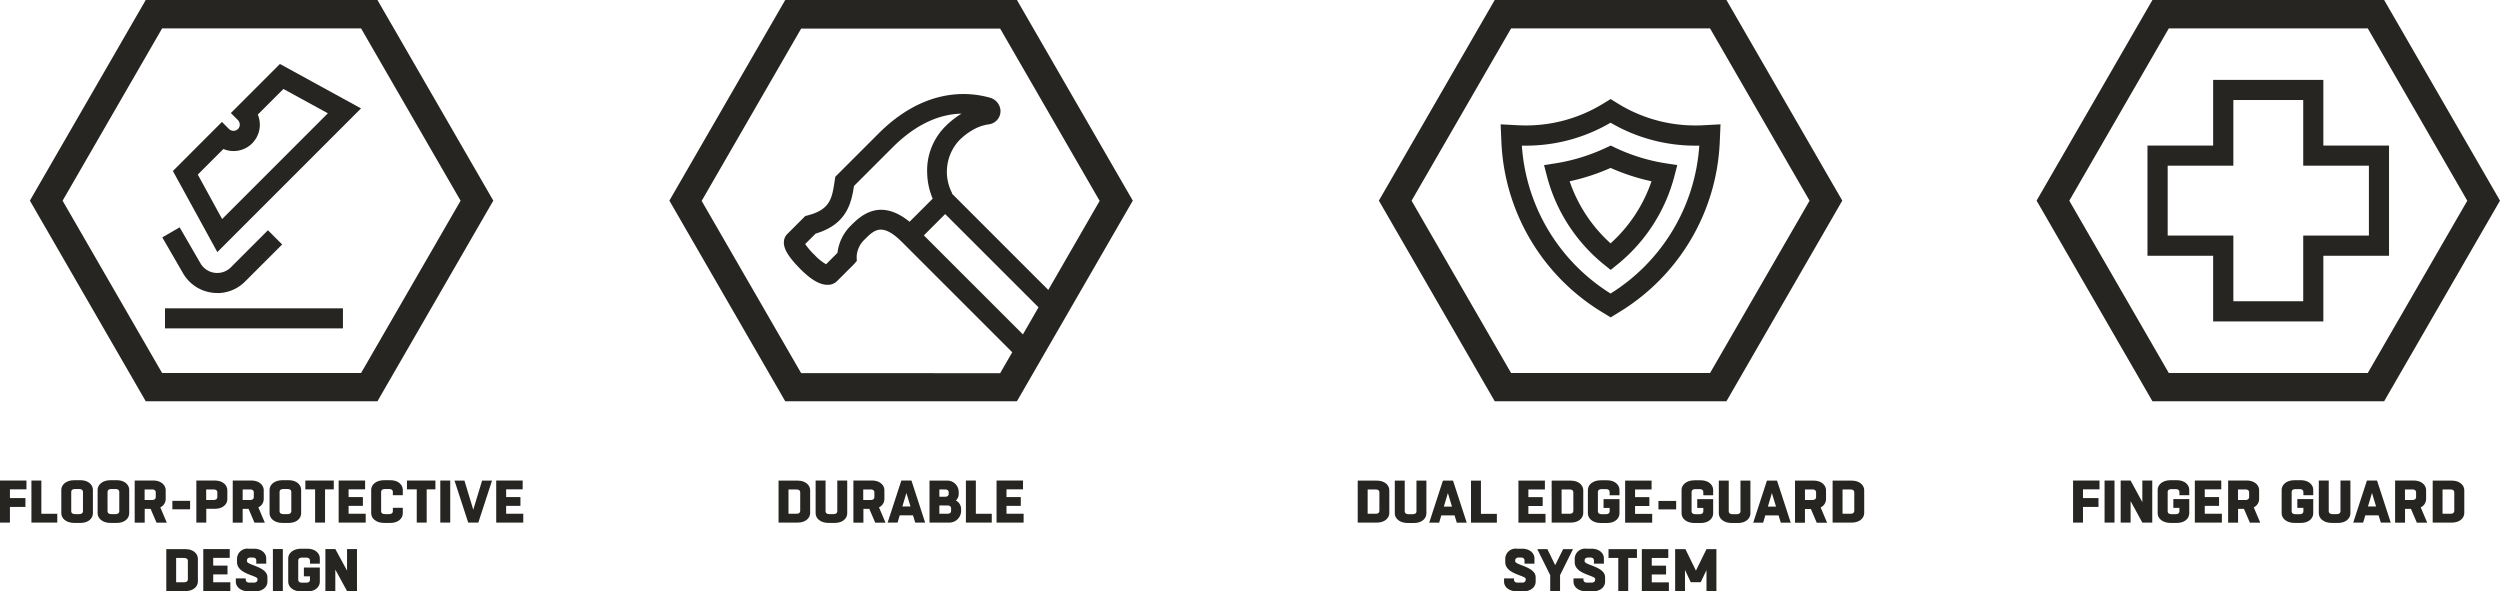 <svg xmlns="http://www.w3.org/2000/svg" width="291.962" height="69.07" viewBox="0 0 291.962 69.07">
  <g id="icons-multi-cutter" transform="translate(-8467 -1230)">
    <g id="RB-icons_white-outlined___Floor-Protective_Design" data-name="RB-icons_white-outlined___Floor-Protective Design" transform="translate(8443.55 1209.52)">
      <g id="translation__x2F__copy">
        <g id="Group_3785" data-name="Group 3785">
          <path id="Path_5939" data-name="Path 5939" d="M23.45,81.51V76.6h3.09v1.03H24.61v1.02h1.81v1.03H24.61v1.83Z" fill="#262521"/>
          <path id="Path_5940" data-name="Path 5940" d="M30.14,81.51H27.12V76.6h1.16v3.88h1.86Z" fill="#262521"/>
          <path id="Path_5941" data-name="Path 5941" d="M32.12,81.55c-.97,0-1.51-.55-1.51-1.12V77.68c0-.57.54-1.12,1.51-1.12h.74c.92,0,1.44.55,1.44,1.12v2.75c0,.57-.51,1.12-1.44,1.12Zm.6-1.03c.23,0,.42-.1.42-.35V77.94c0-.25-.19-.35-.42-.35h-.53c-.23,0-.42.1-.42.35v2.23c0,.25.19.35.42.35Z" fill="#262521"/>
          <path id="Path_5942" data-name="Path 5942" d="M36.36,81.55c-.97,0-1.51-.55-1.51-1.12V77.68c0-.57.54-1.12,1.51-1.12h.74c.92,0,1.44.55,1.44,1.12v2.75c0,.57-.51,1.12-1.44,1.12Zm.6-1.03c.23,0,.42-.1.42-.35V77.94c0-.25-.19-.35-.42-.35h-.53c-.23,0-.42.1-.42.35v2.23c0,.25.19.35.42.35Z" fill="#262521"/>
          <path id="Path_5943" data-name="Path 5943" d="M39.18,81.51V76.6h2.18c.92,0,1.44.55,1.44,1.13v1.05a1.073,1.073,0,0,1-.63.95l.76,1.79h-1.2l-.69-1.61h-.69v1.61H39.19Zm1.16-3.87v1.23h.88c.23,0,.42-.1.42-.35v-.53c0-.25-.19-.35-.42-.35h-.88Z" fill="#262521"/>
          <path id="Path_5944" data-name="Path 5944" d="M45.65,79.96H43.58v-.99h2.07Z" fill="#262521"/>
          <path id="Path_5945" data-name="Path 5945" d="M46.38,81.51V76.6h2.18c.92,0,1.44.55,1.44,1.13v1.05c0,.57-.51,1.12-1.44,1.12H47.54v1.61H46.38Zm1.15-3.87v1.23h.88c.23,0,.42-.1.42-.35v-.53c0-.25-.19-.35-.42-.35h-.88Z" fill="#262521"/>
          <path id="Path_5946" data-name="Path 5946" d="M50.63,81.51V76.6h2.18c.92,0,1.44.55,1.44,1.13v1.05a1.073,1.073,0,0,1-.63.95l.76,1.79H53.17l-.69-1.61h-.69v1.61H50.63Zm1.16-3.87v1.23h.88c.23,0,.42-.1.42-.35v-.53c0-.25-.19-.35-.42-.35h-.88Z" fill="#262521"/>
          <path id="Path_5947" data-name="Path 5947" d="M56.44,81.55c-.97,0-1.51-.55-1.51-1.12V77.68c0-.57.54-1.12,1.51-1.12h.74c.92,0,1.44.55,1.44,1.12v2.75c0,.57-.51,1.12-1.44,1.12Zm.61-1.03c.23,0,.42-.1.42-.35V77.94c0-.25-.19-.35-.42-.35h-.53c-.23,0-.42.1-.42.35v2.23c0,.25.19.35.42.35Z" fill="#262521"/>
          <path id="Path_5948" data-name="Path 5948" d="M60.25,81.51V77.63H59.11V76.6h3.32v1.03H61.41v3.88Z" fill="#262521"/>
          <path id="Path_5949" data-name="Path 5949" d="M66.16,81.51H63V76.6h3.09v1.03H64.16v.9h1.67v1.03H64.16v.92h2Z" fill="#262521"/>
          <path id="Path_5950" data-name="Path 5950" d="M70.49,79.79v.64c0,.57-.51,1.12-1.44,1.12h-.74c-.97,0-1.51-.55-1.51-1.12V77.68c0-.57.54-1.12,1.51-1.12h.74c.92,0,1.44.55,1.44,1.12v.63H69.33v-.37c0-.25-.19-.35-.42-.35h-.53c-.23,0-.42.1-.42.35v2.23c0,.25.19.35.42.35h.53c.23,0,.42-.1.42-.35v-.39h1.16Z" fill="#262521"/>
          <path id="Path_5951" data-name="Path 5951" d="M72.12,81.51V77.63H70.98V76.6H74.3v1.03H73.28v3.88Z" fill="#262521"/>
          <path id="Path_5952" data-name="Path 5952" d="M74.87,81.51V76.6h1.16v4.91H74.87Z" fill="#262521"/>
          <path id="Path_5953" data-name="Path 5953" d="M78.13,81.51l-1.6-4.9h1.16l1.03,3.4,1.03-3.4h1.16l-1.6,4.9H78.15Z" fill="#262521"/>
          <path id="Path_5954" data-name="Path 5954" d="M84.56,81.51H81.4V76.6h3.09v1.03H82.56v.9h1.67v1.03H82.56v.92h2v1.03Z" fill="#262521"/>
          <path id="Path_5955" data-name="Path 5955" d="M42.87,84.61h2.25c.92,0,1.44.55,1.44,1.12v2.66c0,.57-.51,1.12-1.44,1.12H42.87v-4.9Zm1.15,1.03v2.84h.95c.23,0,.42-.1.42-.35V85.99c0-.25-.19-.35-.42-.35Z" fill="#262521"/>
          <path id="Path_5956" data-name="Path 5956" d="M50.35,89.51H47.19V84.6h3.09v1.03H48.35v.9h1.67v1.03H48.35v.92h2Z" fill="#262521"/>
          <path id="Path_5957" data-name="Path 5957" d="M52.15,88.04v.13c0,.25.19.35.42.35h.53c.23,0,.42-.1.42-.35v-.08c0-.42-2.39-.55-2.39-1.96v-.45a1.213,1.213,0,0,1,1.37-1.12h.6c.92,0,1.44.55,1.44,1.12v.63H53.38v-.37c0-.25-.19-.35-.42-.35h-.25c-.23,0-.42.1-.42.35v.08c0,.47,2.39.63,2.39,1.87v.53c0,.57-.51,1.12-1.44,1.12H52.5c-.97,0-1.51-.55-1.51-1.12v-.39h1.16Z" fill="#262521"/>
          <path id="Path_5958" data-name="Path 5958" d="M55.32,89.51V84.6h1.16v4.91H55.32Z" fill="#262521"/>
          <path id="Path_5959" data-name="Path 5959" d="M59.65,86.32v-.37c0-.25-.19-.35-.42-.35H58.7c-.23,0-.42.1-.42.35v2.23c0,.25.19.35.42.35h.53c.23,0,.42-.1.42-.35v-.39h-.71V86.76H60.8v1.67c0,.57-.51,1.12-1.44,1.12h-.74c-.97,0-1.51-.55-1.51-1.12V85.68c0-.57.54-1.12,1.51-1.12h.74c.92,0,1.44.55,1.44,1.12v.63H59.64Z" fill="#262521"/>
          <path id="Path_5960" data-name="Path 5960" d="M61.45,89.51V84.6h1.16l1.37,2.52V84.6h1.16v4.91H63.98L62.61,87v2.51H61.45Z" fill="#262521"/>
        </g>
      </g>
      <g id="Layer_4">
        <path id="Path_5961" data-name="Path 5961" d="M67.53,20.48H40.47L26.94,43.91,40.47,67.34H67.53L81.06,43.91,67.53,20.48ZM42.38,64.04,30.76,43.92,42.38,23.8H65.62L77.24,43.92,65.62,64.04H42.38Z" fill="#262521"/>
      </g>
      <g id="symbols">
        <g id="Group_3786" data-name="Group 3786">
          <path id="Path_5962" data-name="Path 5962" d="M48.83,49.92l-5.19-9.47,5.73-5.73.83.83a.749.749,0,0,0,1.04,0,.717.717,0,0,0,.21-.52.76.76,0,0,0-.21-.52l-.83-.83,5.73-5.73,9.47,5.19L48.84,49.91Zm-2.28-9.05,2.84,5.19L61.74,33.71l-5.19-2.84-2.99,2.99a3.1,3.1,0,0,1-.66,3.36,3.064,3.064,0,0,1-3.36.66l-2.99,2.99Z" fill="#262521"/>
          <path id="Path_5963" data-name="Path 5963" d="M48.83,54.7a4.166,4.166,0,0,1-.61-.04,4.594,4.594,0,0,1-3.39-2.26L42.4,48.2l2.03-1.17,2.43,4.2a2.258,2.258,0,0,0,3.55.47l4.33-4.33,1.66,1.66-4.33,4.33a4.578,4.578,0,0,1-3.25,1.35Z" fill="#262521"/>
          <rect id="Rectangle_8359" data-name="Rectangle 8359" width="20.78" height="2.34" transform="translate(42.72 56.49)" fill="#262521"/>
        </g>
      </g>
    </g>
    <g id="RB-icons_white-outlined___Durable" transform="translate(8518.233 1206.64)">
      <g id="translation__x2F__copy-2" data-name="translation__x2F__copy">
        <g id="Group_3787" data-name="Group 3787">
          <path id="Path_5964" data-name="Path 5964" d="M39.69,79.49h2.25c.92,0,1.44.55,1.44,1.12v2.66c0,.57-.51,1.12-1.44,1.12H39.69v-4.9Zm1.16,1.03v2.84h.95c.23,0,.42-.1.42-.35V80.87c0-.25-.19-.35-.42-.35Z" fill="#262521"/>
          <path id="Path_5965" data-name="Path 5965" d="M46.27,84.43h-.74c-.97,0-1.51-.55-1.51-1.12V79.48h1.16v3.57c0,.25.19.35.42.35h.53c.23,0,.42-.1.42-.35V79.48h1.16v3.83c0,.57-.51,1.12-1.44,1.12Z" fill="#262521"/>
          <path id="Path_5966" data-name="Path 5966" d="M48.43,84.39V79.48h2.18c.92,0,1.44.55,1.44,1.13v1.05a1.073,1.073,0,0,1-.63.95l.76,1.79h-1.2l-.69-1.61H49.6V84.4H48.44Zm1.15-3.87v1.23h.88c.23,0,.42-.1.42-.35v-.53c0-.25-.19-.35-.42-.35h-.88Z" fill="#262521"/>
          <path id="Path_5967" data-name="Path 5967" d="M55.21,79.48l1.6,4.91H55.65l-.26-.85H53.84l-.25.85H52.43l1.6-4.91h1.16Zm-1.06,3.03h.95l-.48-1.58Z" fill="#262521"/>
          <path id="Path_5968" data-name="Path 5968" d="M57.32,79.49h1.97a1.334,1.334,0,0,1,1.44,1.33v.25a1.012,1.012,0,0,1-.33.74,1.128,1.128,0,0,1,.61.99v.15a1.379,1.379,0,0,1-1.44,1.44H57.32Zm1.15,1.03v.85h.67c.23,0,.42-.1.42-.35v-.15c0-.25-.19-.35-.42-.35Zm0,1.87v.97h.95c.23,0,.42-.1.42-.35v-.27c0-.25-.19-.35-.42-.35h-.95Z" fill="#262521"/>
          <path id="Path_5969" data-name="Path 5969" d="M64.59,84.39H61.57V79.48h1.16v3.88h1.86v1.03Z" fill="#262521"/>
          <path id="Path_5970" data-name="Path 5970" d="M68.31,84.39H65.15V79.48h3.09v1.03H66.31v.9h1.67v1.03H66.31v.92h2v1.03Z" fill="#262521"/>
        </g>
      </g>
      <g id="symbols-2" data-name="symbols">
        <path id="Path_5971" data-name="Path 5971" d="M67.53,23.36H40.47L26.94,46.79,40.47,70.22H67.53L81.06,46.79Zm.69,39.05L56.66,50.85l2.49-2.49,10.9,10.89-1.82,3.16ZM57.69,46.56l-2.7,2.7c-3.53-2.88-5.82-.59-6.84.43a5.329,5.329,0,0,0-1.58,3.2l-1.33,1.33a5.814,5.814,0,0,1-1.33-1.07,8.427,8.427,0,0,1-1.11-1.29l1.22-1.22c3.6-1.07,4.16-3.49,4.48-5.56l4.5-4.5c2.97-2.97,5.77-3.9,8.06-3.95a9.932,9.932,0,0,0-1.92,1.52,7.274,7.274,0,0,0-2.09,5.47,8.089,8.089,0,0,0,.64,2.94Zm2.27-.64a5.4,5.4,0,0,1,.8-6.14,7.424,7.424,0,0,1,1.78-1.34l.12-.06a4.957,4.957,0,0,1,1.6-.5,1.567,1.567,0,0,0,1.35-1.64,1.687,1.687,0,0,0-1.3-1.49c-2.63-.73-7.67-1.06-12.95,4.21L46.32,44l-.06.38c-.32,2.14-.51,3.44-3.15,4.13l-.3.08-2.08,2.08a1.312,1.312,0,0,0-.39.71s-.03.25-.03.27c-.02.81.59,1.78,1.95,3.15,1.23,1.23,2.25,1.82,3.13,1.82h.03a1.472,1.472,0,0,0,1.11-.44l1.96-1.96.07-.08h.04v-.05l.23-.25-.02-.5a2.953,2.953,0,0,1,.92-2c1.14-1.14,2.05-2.05,4.43.34l.03.03.79.79h0l12,12-1.41,2.44H42.33L30.71,46.82,42.33,26.7H65.57L77.19,46.82l-6,10.4L59.92,45.95Z" fill="#262521"/>
      </g>
    </g>
    <g id="RB-icons_white-outlined___Dual_Edge-Guard_System" data-name="RB-icons_white-outlined___Dual Edge-Guard System" transform="translate(8601.091 1210.96)">
      <g id="translation__x2F__copy-3" data-name="translation__x2F__copy">
        <g id="Group_3788" data-name="Group 3788">
          <path id="Path_5972" data-name="Path 5972" d="M24.47,75.17h2.25c.92,0,1.44.55,1.44,1.12v2.66c0,.57-.51,1.12-1.44,1.12H24.47v-4.9Zm1.16,1.03v2.84h.95c.23,0,.42-.1.42-.35V76.55c0-.25-.19-.35-.42-.35Z" fill="#262521"/>
          <path id="Path_5973" data-name="Path 5973" d="M31.05,80.12h-.74c-.97,0-1.51-.55-1.51-1.12V75.17h1.16v3.57c0,.25.19.35.42.35h.53c.23,0,.42-.1.42-.35V75.17h1.16V79c0,.57-.51,1.12-1.44,1.12Z" fill="#262521"/>
          <path id="Path_5974" data-name="Path 5974" d="M35.6,75.17l1.6,4.91H36.04l-.26-.85H34.23l-.25.85H32.82l1.6-4.91h1.16ZM34.53,78.2h.95L35,76.62Z" fill="#262521"/>
          <path id="Path_5975" data-name="Path 5975" d="M40.72,80.08H37.7V75.17h1.16v3.88h1.86v1.03Z" fill="#262521"/>
          <path id="Path_5976" data-name="Path 5976" d="M46.4,80.08H43.24V75.17h3.09V76.2H44.4v.9h1.67v1.03H44.4v.92h2v1.03Z" fill="#262521"/>
          <path id="Path_5977" data-name="Path 5977" d="M47.12,75.17h2.25c.92,0,1.44.55,1.44,1.12v2.66c0,.57-.51,1.12-1.44,1.12H47.12v-4.9Zm1.16,1.03v2.84h.95c.23,0,.42-.1.42-.35V76.55c0-.25-.19-.35-.42-.35Z" fill="#262521"/>
          <path id="Path_5978" data-name="Path 5978" d="M53.89,76.88v-.37c0-.25-.19-.35-.42-.35h-.53c-.23,0-.42.1-.42.35v2.23c0,.25.19.35.42.35h.53c.23,0,.42-.1.42-.35v-.38h-.71V77.33h1.86V79c0,.57-.51,1.12-1.44,1.12h-.74c-.97,0-1.51-.55-1.51-1.12V76.25c0-.57.54-1.12,1.51-1.12h.74c.92,0,1.44.55,1.44,1.12v.63H53.88Z" fill="#262521"/>
          <path id="Path_5979" data-name="Path 5979" d="M58.86,80.08H55.7V75.17h3.09V76.2H56.86v.9h1.67v1.03H56.86v.92h2v1.03Z" fill="#262521"/>
          <path id="Path_5980" data-name="Path 5980" d="M61.66,78.53H59.59v-.99h2.07Z" fill="#262521"/>
          <path id="Path_5981" data-name="Path 5981" d="M64.83,76.88v-.37c0-.25-.19-.35-.42-.35h-.53c-.23,0-.42.1-.42.35v2.23c0,.25.19.35.42.35h.53c.23,0,.42-.1.42-.35v-.38h-.71V77.33h1.86V79c0,.57-.51,1.12-1.44,1.12H63.8c-.97,0-1.51-.55-1.51-1.12V76.25c0-.57.54-1.12,1.51-1.12h.74c.92,0,1.44.55,1.44,1.12v.63H64.82Z" fill="#262521"/>
          <path id="Path_5982" data-name="Path 5982" d="M68.89,80.12h-.74c-.97,0-1.51-.55-1.51-1.12V75.17H67.8v3.57c0,.25.19.35.42.35h.53c.23,0,.42-.1.42-.35V75.17h1.16V79C70.33,79.57,69.82,80.12,68.89,80.12Z" fill="#262521"/>
          <path id="Path_5983" data-name="Path 5983" d="M73.44,75.17l1.6,4.91H73.88l-.26-.85H72.07l-.25.85H70.66l1.6-4.91h1.16ZM72.37,78.2h.95l-.48-1.58-.47,1.58Z" fill="#262521"/>
          <path id="Path_5984" data-name="Path 5984" d="M75.54,80.08V75.17h2.18c.92,0,1.44.55,1.44,1.13v1.05a1.073,1.073,0,0,1-.63.95l.76,1.79H78.08l-.69-1.61H76.7v1.61H75.54ZM76.7,76.2v1.23h.88c.23,0,.42-.1.42-.35v-.53c0-.25-.19-.35-.42-.35H76.7Z" fill="#262521"/>
          <path id="Path_5985" data-name="Path 5985" d="M79.93,75.17h2.25c.92,0,1.44.55,1.44,1.12v2.66c0,.57-.51,1.12-1.44,1.12H79.93v-4.9Zm1.16,1.03v2.84h.95c.23,0,.42-.1.42-.35V76.55c0-.25-.19-.35-.42-.35Z" fill="#262521"/>
          <path id="Path_5986" data-name="Path 5986" d="M42.72,86.6v.13c0,.25.19.35.42.35h.53c.23,0,.42-.1.42-.35v-.08c0-.42-2.39-.55-2.39-1.96v-.45a1.213,1.213,0,0,1,1.37-1.12h.6c.92,0,1.44.55,1.44,1.12v.63H43.95V84.5c0-.25-.19-.35-.42-.35h-.25c-.23,0-.42.1-.42.35v.08c0,.47,2.39.63,2.39,1.87v.53c0,.57-.51,1.12-1.44,1.12h-.74c-.97,0-1.51-.55-1.51-1.12v-.39h1.16Z" fill="#262521"/>
          <path id="Path_5987" data-name="Path 5987" d="M46.95,88.08V86.21l-1.51-3.04h1.18l.91,1.87.93-1.87h1.15L48.1,86.21v1.87H46.94Z" fill="#262521"/>
          <path id="Path_5988" data-name="Path 5988" d="M50.83,86.6v.13c0,.25.19.35.42.35h.53c.23,0,.42-.1.42-.35v-.08c0-.42-2.39-.55-2.39-1.96v-.45a1.213,1.213,0,0,1,1.37-1.12h.6c.92,0,1.44.55,1.44,1.12v.63H52.06V84.5c0-.25-.19-.35-.42-.35h-.25c-.23,0-.42.1-.42.35v.08c0,.47,2.39.63,2.39,1.87v.53c0,.57-.51,1.12-1.44,1.12h-.74c-.97,0-1.51-.55-1.51-1.12v-.39h1.16Z" fill="#262521"/>
          <path id="Path_5989" data-name="Path 5989" d="M54.9,88.08V84.2H53.76V83.17h3.32V84.2H56.06v3.88Z" fill="#262521"/>
          <path id="Path_5990" data-name="Path 5990" d="M60.81,88.08H57.65V83.17h3.09V84.2H58.81v.9h1.67v1.03H58.81v.92h2v1.03Z" fill="#262521"/>
          <path id="Path_5991" data-name="Path 5991" d="M61.54,88.08V83.17h1.2l1.23,2.51,1.23-2.51h1.16v4.91H65.2V85.62l-.67,1.41H63.36l-.67-1.43v2.48H61.53Z" fill="#262521"/>
        </g>
      </g>
      <g id="Layer_4-2" data-name="Layer_4">
        <path id="Path_5992" data-name="Path 5992" d="M67.53,19.04H40.47L26.94,42.47,40.47,65.9H67.53L81.06,42.47ZM42.38,62.6,30.76,42.48,42.38,22.36H65.62L77.24,42.48,65.62,62.6H42.38Z" fill="#262521"/>
      </g>
      <g id="symbols-3" data-name="symbols">
        <g id="Group_3789" data-name="Group 3789">
          <path id="Path_5993" data-name="Path 5993" d="M54,56.1l-.98-.6A24.475,24.475,0,0,1,41.25,35.64l-.09-2.08,2.08.11c.27.01.56.02.88.02a17.185,17.185,0,0,0,8.9-2.48l.98-.6.98.6a17.159,17.159,0,0,0,8.9,2.48c.32,0,.61,0,.88-.02l2.08-.11-.09,2.09A24.475,24.475,0,0,1,54.98,55.51l-.98.6ZM43.64,36.05A22.1,22.1,0,0,0,54,53.32,22.1,22.1,0,0,0,64.36,36.05h-.48A19.563,19.563,0,0,1,54,33.37a19.536,19.536,0,0,1-9.88,2.68Z" fill="#262521"/>
          <path id="Path_5994" data-name="Path 5994" d="M54,50.55l-.75-.6a19.672,19.672,0,0,1-6.69-10.36l-.33-1.27,1.3-.2a21.876,21.876,0,0,0,5.97-1.84l.51-.24.51.24a21.535,21.535,0,0,0,5.97,1.84l1.3.2-.33,1.27a19.672,19.672,0,0,1-6.69,10.36l-.75.6ZM49.22,40.21A17.217,17.217,0,0,0,54,47.46a17.217,17.217,0,0,0,4.78-7.25A24.51,24.51,0,0,1,54,38.65,24.079,24.079,0,0,1,49.22,40.21Z" fill="#262521"/>
        </g>
      </g>
    </g>
    <g id="RB-icons_white-outlined__FInger_Guard" data-name="RB-icons_white-outlined__FInger Guard" transform="translate(8677.902 1206.64)">
      <g id="translation__x2F__copy-4" data-name="translation__x2F__copy">
        <g id="Group_3790" data-name="Group 3790">
          <path id="Path_5995" data-name="Path 5995" d="M31.2,84.39V79.48h3.09v1.03H32.36v1.02h1.81v1.03H32.36v1.83H31.2Z" fill="#262521"/>
          <path id="Path_5996" data-name="Path 5996" d="M34.88,84.39V79.48h1.16v4.91Z" fill="#262521"/>
          <path id="Path_5997" data-name="Path 5997" d="M36.76,84.39V79.48h1.16L39.29,82V79.48h1.16v4.91H39.29l-1.37-2.51v2.51Z" fill="#262521"/>
          <path id="Path_5998" data-name="Path 5998" d="M43.62,81.2v-.37c0-.25-.19-.35-.42-.35h-.53c-.23,0-.42.1-.42.35v2.23c0,.25.19.35.42.35h.53c.23,0,.42-.1.42-.35v-.39h-.71V81.64h1.86v1.67c0,.57-.51,1.12-1.44,1.12h-.74c-.97,0-1.51-.55-1.51-1.12V80.56c0-.57.54-1.12,1.51-1.12h.74c.92,0,1.44.55,1.44,1.12v.63H43.61Z" fill="#262521"/>
          <path id="Path_5999" data-name="Path 5999" d="M48.58,84.39H45.42V79.48h3.09v1.03H46.58v.9h1.67v1.03H46.58v.92h2v1.03Z" fill="#262521"/>
          <path id="Path_6000" data-name="Path 6000" d="M49.31,84.39V79.48h2.18c.92,0,1.44.55,1.44,1.13v1.05a1.073,1.073,0,0,1-.63.95l.76,1.79H51.85l-.69-1.61h-.69V84.4H49.31Zm1.15-3.87v1.23h.88c.23,0,.42-.1.42-.35v-.53c0-.25-.19-.35-.42-.35h-.88Z" fill="#262521"/>
          <path id="Path_6001" data-name="Path 6001" d="M58.1,81.2v-.37c0-.25-.19-.35-.42-.35h-.53c-.23,0-.42.1-.42.35v2.23c0,.25.19.35.42.35h.53c.23,0,.42-.1.42-.35v-.39h-.71V81.64h1.86v1.67c0,.57-.51,1.12-1.44,1.12h-.74c-.97,0-1.51-.55-1.51-1.12V80.56c0-.57.54-1.12,1.51-1.12h.74c.92,0,1.44.55,1.44,1.12v.63H58.09Z" fill="#262521"/>
          <path id="Path_6002" data-name="Path 6002" d="M62.15,84.43h-.74c-.97,0-1.51-.55-1.51-1.12V79.48h1.16v3.57c0,.25.19.35.42.35h.53c.23,0,.42-.1.42-.35V79.48h1.16v3.83c0,.57-.51,1.12-1.44,1.12Z" fill="#262521"/>
          <path id="Path_6003" data-name="Path 6003" d="M66.7,79.48l1.6,4.91H67.14l-.26-.85H65.33l-.25.85H63.92l1.6-4.91h1.16Zm-1.06,3.03h.95l-.48-1.58-.47,1.58Z" fill="#262521"/>
          <path id="Path_6004" data-name="Path 6004" d="M68.81,84.39V79.48h2.18c.92,0,1.44.55,1.44,1.13v1.05a1.073,1.073,0,0,1-.63.95l.76,1.79H71.35l-.69-1.61h-.69V84.4H68.81Zm1.15-3.87v1.23h.88c.23,0,.42-.1.42-.35v-.53c0-.25-.19-.35-.42-.35h-.88Z" fill="#262521"/>
          <path id="Path_6005" data-name="Path 6005" d="M73.2,79.49h2.25c.92,0,1.44.55,1.44,1.12v2.66c0,.57-.51,1.12-1.44,1.12H73.2v-4.9Zm1.15,1.03v2.84h.95c.23,0,.42-.1.42-.35V80.87c0-.25-.19-.35-.42-.35Z" fill="#262521"/>
        </g>
      </g>
      <g id="Layer_4-3" data-name="Layer_4">
        <path id="Path_6006" data-name="Path 6006" d="M67.53,23.36H40.47L26.94,46.79,40.47,70.22H67.53L81.06,46.79ZM42.38,66.92,30.76,46.8,42.38,26.68H65.62L77.24,46.8,65.62,66.92H42.38Z" fill="#262521"/>
      </g>
      <g id="symbols-4" data-name="symbols">
        <path id="Path_6007" data-name="Path 6007" d="M60.43,60.9H47.56V53.23H39.89V40.36h7.67V32.69H60.43v7.67H68.1V53.23H60.43ZM49.92,58.54h8.16V50.87h7.67V42.71H58.08V35.04H49.92v7.67H42.25v8.16h7.67Z" fill="#262521"/>
      </g>
    </g>
  </g>
</svg>
